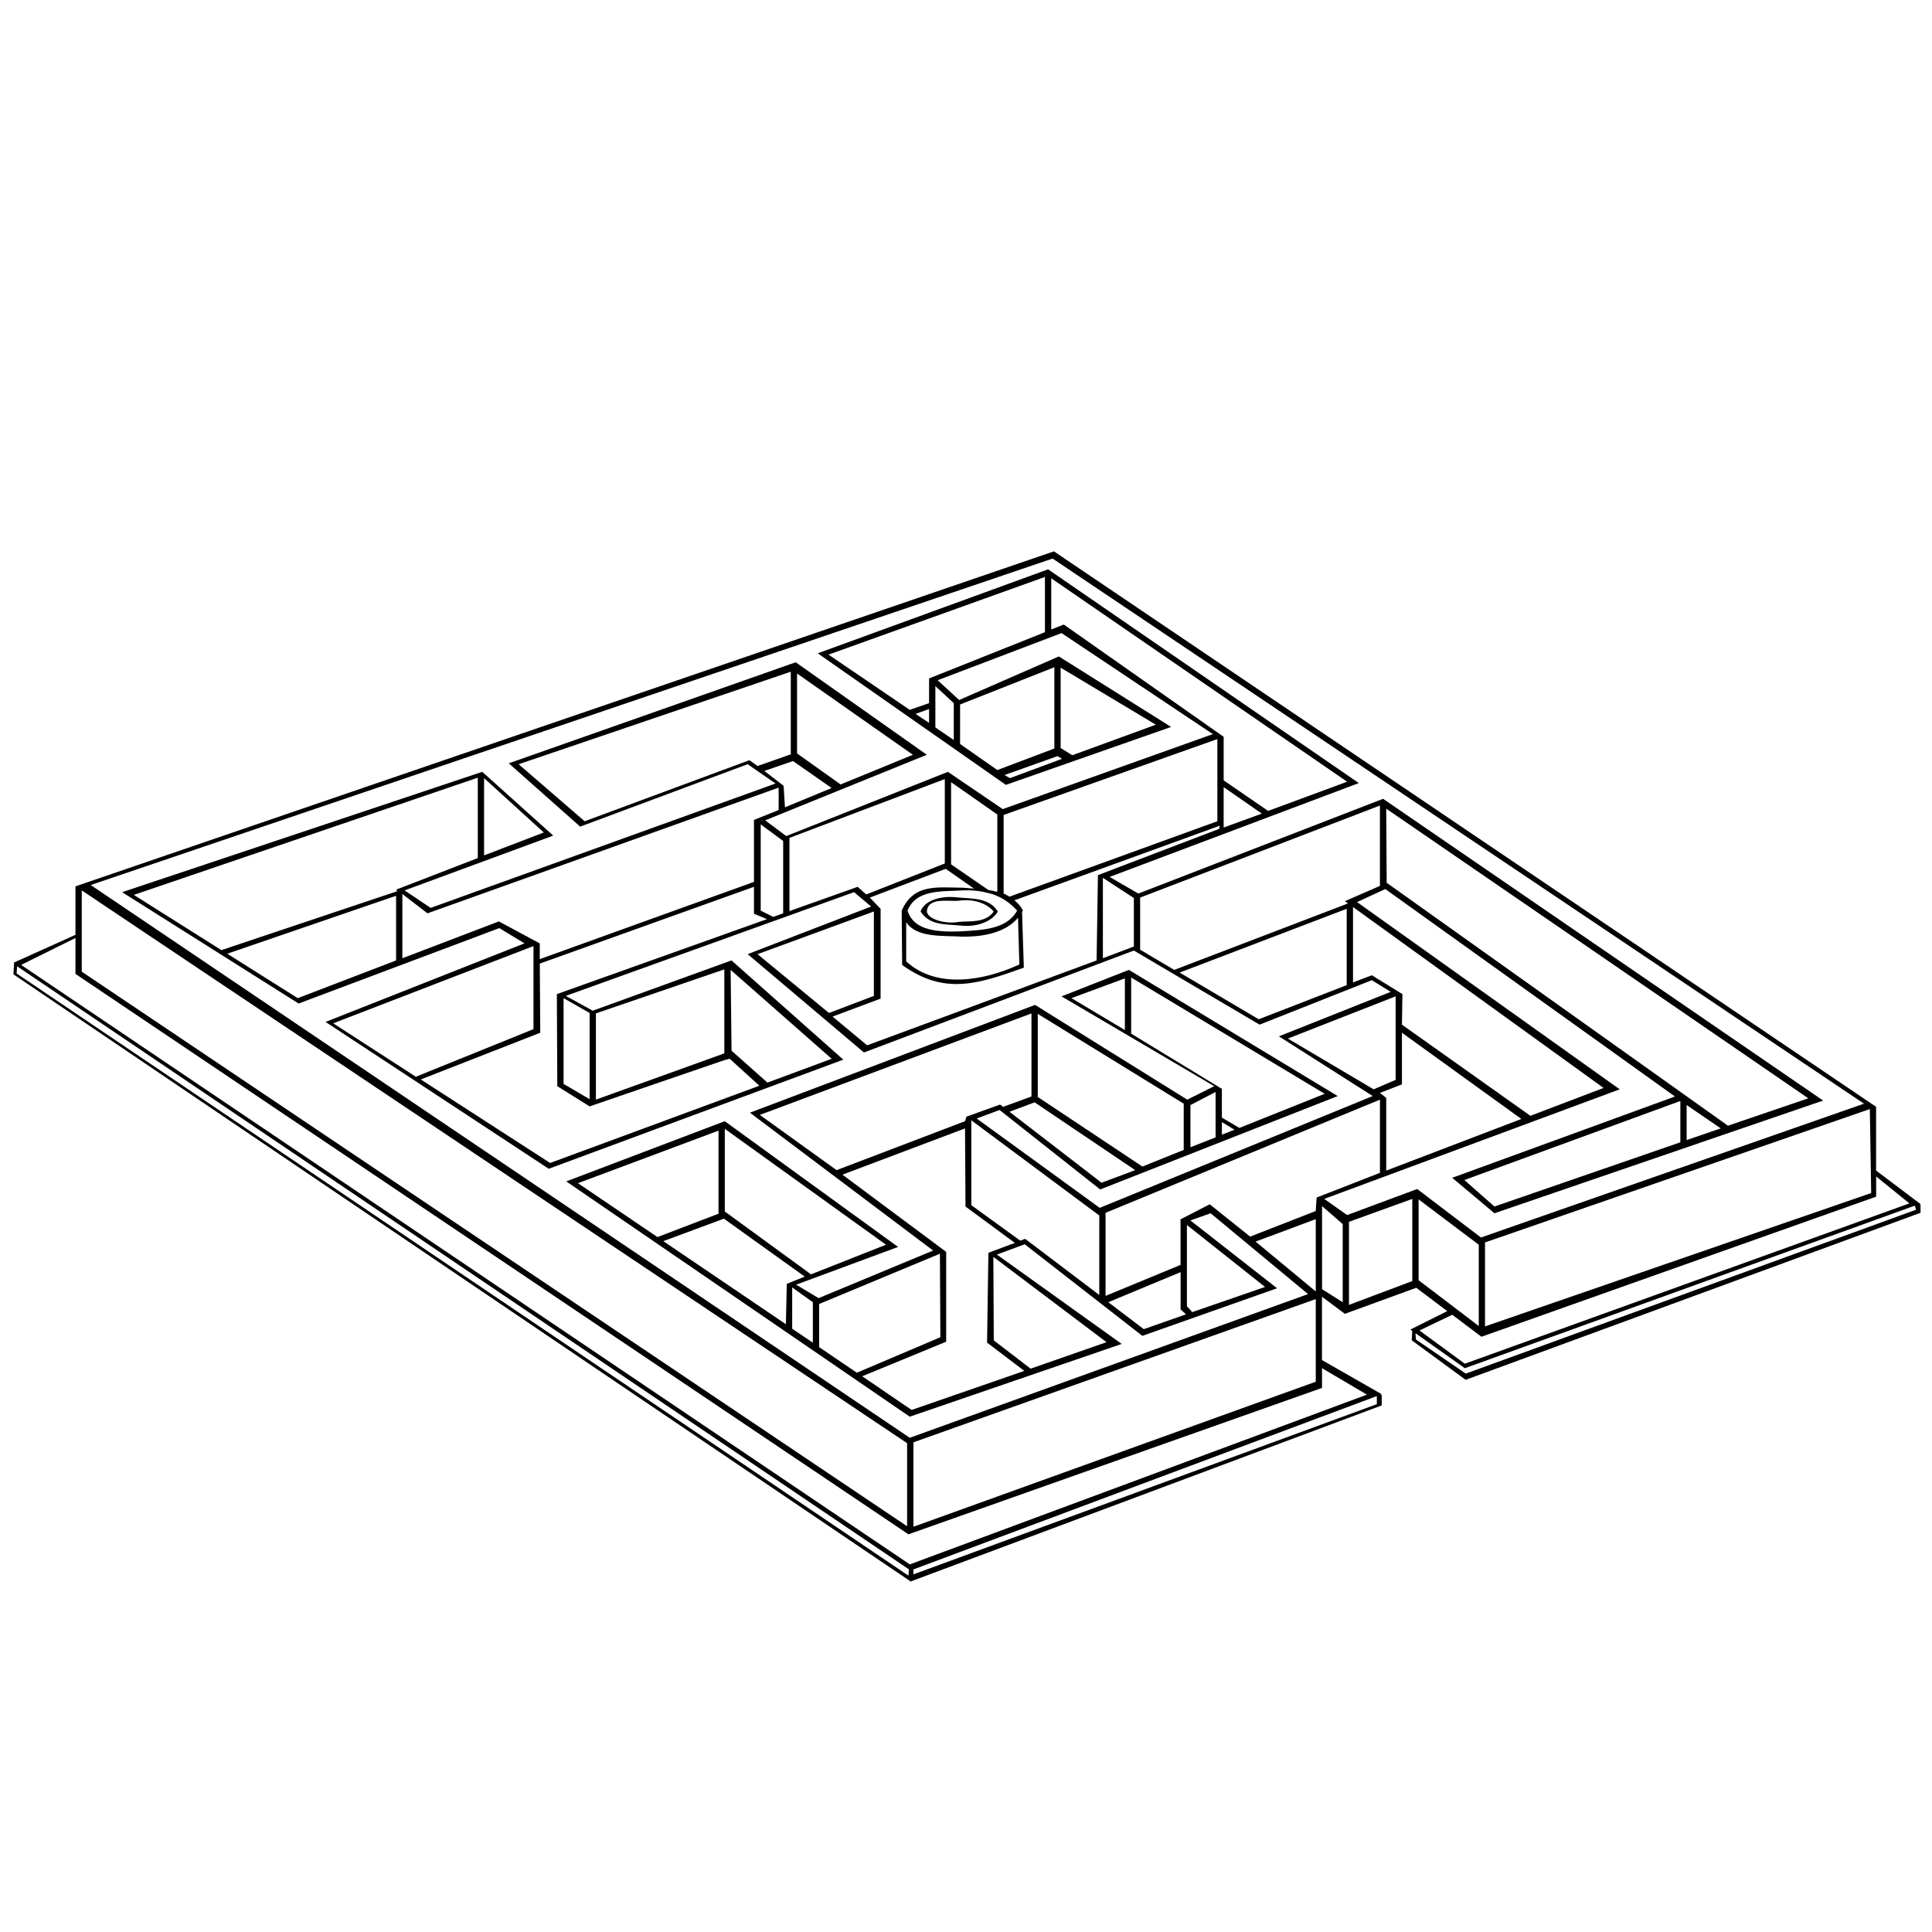 <?xml version="1.0"?><svg width="128" height="128" xmlns="http://www.w3.org/2000/svg" xmlns:xlink="http://www.w3.org/1999/xlink">
 <title>maze 11</title>
 <defs>
  <radialGradient xlink:href="#linearGradient2057" id="radialGradient1968" gradientUnits="userSpaceOnUse" gradientTransform="scale(1.395,0.717)" cx="14.207" cy="222.044" fx="14.207" fy="222.044" r="8.252"/>
  <linearGradient id="linearGradient2057">
   <stop stop-color="#000000" id="stop2059" offset="0"/>
   <stop stop-color="#000000" stop-opacity="0" id="stop2061" offset="1"/>
  </linearGradient>
 </defs>
 <g>
  <title>Layer 1</title>
  <g id="layer1">
   <path fill="#000000" fill-rule="evenodd" stroke-width="1px" id="path2309" d="m69.825,36.529l-64.826,22.194l0,3.213l-4.066,1.831l-0.04,0.787l59.441,40.222l31.208,-11.662l0,-0.684l-0.089,-0.03l0.089,-0.03l-3.957,-2.261l0,-4.195l1.517,1.13l4.73,-1.726l2.053,1.547l-2.44,1.22l0.119,0.089l-0.03,0.625l3.57,2.618l30.137,-11.067l-0.003,-0.579l-2.942,-2.218l0,-4.225l-54.473,-36.801zm-0.089,0.476l53.759,36.117l-25.377,8.866l-4.225,-3.213l-4.641,1.726l-1.517,-1.071l19.576,-7.259l-17.404,-12.406l1.874,-0.863l19.189,13.745l-14.756,5.385l2.797,2.35l21.777,-7.467l-29.155,-19.992l-16.214,6.277l-1.904,-1.101l16.511,-6.218l-20.587,-14.161l-15.262,5.563l12.465,8.717l10.948,-3.838l-7.438,-4.671l-6.605,2.886l-1.428,-1.309l8.211,-3.124l10.026,6.694l-13.923,4.968l-3.63,-2.469l-10.71,4.254l-1.398,-1.041l10.71,-4.344l-8.687,-6.129l-19.01,6.694l4.73,4.195l11.097,-4.135l1.845,1.279l-22.848,8.241l-1.726,-1.16l9.847,-3.63l-4.701,-4.225l-23.86,7.973l11.692,7.378l13.298,-4.998l1.666,1.011l-13.179,5.206l14.786,9.728l19.516,-7.229l-7.408,-6.575l-9.193,3.332l-1.785,-0.982l19.1,-6.872l1.131,0.952l-8.181,3.154l7.705,6.515l17.88,-6.753l8.33,4.909l7.438,-2.945l1.25,0.774l-7.408,2.945l6.218,3.957l-18.088,7.408l-8.152,-5.92l1.517,-0.565l6.664,5.266l15.738,-6.188l-13.834,-8.36l-4.463,1.755l10.115,5.95l-1.785,0.893l-10.085,-6.277l-18.891,7.14l12.138,9.133l-7.586,3.154l-1.488,-0.893l6.753,-2.499l-11.484,-8.33l-10.502,3.987l22.759,15.589l14.042,-4.82l-8.271,-5.92l1.845,-0.684l7.795,6.069l8.925,-3.154l-5.742,-4.492l1.339,-0.476l6.456,5.355l-26.388,9.52l-54.264,-36.622l63.725,-21.628zm-0.506,1.22l0,3.659l-7.676,3.064l0,1.636l-1.279,0.446l-5.385,-3.659l14.34,-5.147zm0.417,0.089l19.605,13.477l-5.236,1.934l-2.945,-2.023l0,-2.886l-10.591,-7.438l-0.833,0.327l0,-3.392zm0.208,5.891l0,5.385l-3.778,1.428l-2.469,-1.726l0,-2.618l6.248,-2.469zm0.416,0.03l6.307,3.778l-5.534,2.023l-0.774,-0.476l0,-5.325zm-17.88,0.268l0,5.474l-2.202,0.774l-0.536,-0.387l-10.918,4.046l-4.373,-3.778l18.029,-6.129zm0.416,0.119l7.676,5.385l-4.79,1.964l-2.886,-2.053l0,-5.296zm9.163,0.833l1.22,1.131l0,2.44l-1.22,-0.833l0,-2.737zm-0.416,1.517l0,0.922l-0.893,-0.595l0.893,-0.327zm19.1,1.993l0,5.444l-13.774,4.998c-0.125,-0.071 -0.248,-0.156 -0.387,-0.208l0,-5.206l14.161,-5.028zm-10.591,1.131l0.298,0.179l-3.451,1.279l-0.357,-0.208l3.511,-1.25zm-17.523,0.327l2.559,1.785l-3.094,1.279l-0.089,-1.428l-1.279,-0.982l1.904,-0.655zm-20.885,1.101l0,5.325l-5.385,2.083l0.03,0.119l-11.632,3.897l-5.801,-3.659l22.789,-7.765zm0.417,0.03l3.957,3.6l-3.957,1.517l0,-5.117zm30.524,0.06l0,5.593l-5.206,2.053l-0.565,-0.506l-4.522,1.607l0,-4.849l10.294,-3.897zm0.416,0.208l3.064,2.142l0,5.058l-0.03,0.06c-0.189,-0.047 -0.365,-0.09 -0.565,-0.119l-2.469,-1.696l0,-5.444zm18.058,0.327l2.529,1.755l-2.529,0.922l0,-2.678zm-29.482,0.03l0,1.488l-1.636,0.655l0,4.106l-14.191,5.117l0,-1.041l-2.707,-1.458l-6.396,2.44l0,-4.254l1.666,1.279l23.265,-8.33zm39.836,1.19l0,5.325l-2.321,1.012l0.208,0.149l-11.513,4.403l-2.261,-1.339l0,-3.451l15.887,-6.099zm0.417,0.208l27.965,19.189l-5.325,1.815l-22.61,-16.095l-0.03,-4.909zm-41.442,1.041l1.488,1.101l0,4.79l-0.655,0.238l-0.833,-0.416l0,-5.712zm30.405,0.089l-0.03,0.208l-8.033,3.064l-0.089,5.653l-15.202,5.623l-2.291,-1.904l3.183,-1.19l0,-5.95l-0.714,-0.744l5.028,-1.904l1.874,1.309c-0.248,-0.017 -0.502,-0.043 -0.744,-0.059c-1.755,-0.017 -3.246,-0.27 -4.046,1.517c0.002,0.01 -0.002,0.02 0,0.03l0.03,3.57c2.797,2.031 5.071,1.254 8.062,0.179l-0.119,-3.689c0.018,-0.031 0.043,-0.057 0.06,-0.089c-0.138,-0.298 -0.341,-0.498 -0.565,-0.684l13.596,-4.939zm-7.735,3.451l2.053,1.339l0,3.213l-2.053,0.774l0,-5.325zm-23.116,0.595l0,1.785l0.863,0.357l-13.923,4.968l0.03,6.099l2.142,1.339l8.925,-3.064l0.357,-0.089l1.964,1.785l-13.864,5.117l-8.568,-5.534l7.914,-3.094l-0.03,-4.582l14.191,-5.087zm-44.536,0.238l54.681,36.623l0,5.504l-54.681,-36.742l0,-5.385zm58.34,0c0.637,-0.028 1.202,0.036 1.726,0.179c0.073,0.02 0.167,0.036 0.238,0.06c0.64,0.211 1.186,0.562 1.666,1.101c-0.697,1.25 -2.279,1.276 -3.63,1.369c-1.556,0.064 -3.204,0.001 -3.63,-1.369c0.568,-1.427 2.289,-1.252 3.63,-1.339zm-37.515,0.357l0,4.284l-6.515,2.499l-4.671,-2.945l11.186,-3.838zm36.414,0.089c-0.838,0.069 -1.47,0.409 -1.666,0.952c0.57,0.89 1.533,0.843 2.559,0.922c1.215,0.161 2.215,-0.3 2.559,-0.922c-0.552,-0.88 -1.55,-0.843 -2.559,-0.922c-0.314,-0.035 -0.613,-0.053 -0.893,-0.03zm1.22,0.208c0.11,-0.004 0.217,-0.007 0.327,0c0.663,0.042 1.309,0.341 1.636,0.744c-0.523,0.76 -1.543,0.627 -2.291,0.684c-0.885,0.172 -2.079,-0.157 -2.142,-0.684c0.074,-0.962 1.386,-0.65 2.142,-0.714c0.106,-0.022 0.218,-0.026 0.327,-0.03zm25.764,0.446l16.601,11.989l-4.849,1.845l-8.509,-6.039l0.03,-2.023l-2.023,-1.25l-1.25,0.476l0,-4.998zm-0.417,0.119l0,5.058l-5.831,2.261l-5.236,-3.094l11.067,-4.225zm-31.327,0.179l0,5.593l-2.975,1.131l-4.73,-3.897l7.705,-2.826zm9.55,0.416l0.089,3.094c-2.33,1.081 -5.501,1.645 -7.497,-0.208l0,-2.588c0.705,1.043 2.4,0.874 3.719,0.952c1.533,0.022 2.908,-0.322 3.689,-1.25zm-62.446,1.339l0,2.38l55.187,37.128l27.4,-9.699l0,-1.309l2.975,1.755l-30.286,11.246l-58.876,-39.717l3.6,-1.785zm30.345,0.535l0,5.504l-7.795,3.154l-5.474,-3.54l13.269,-5.117zm-34.213,1.339l59.084,39.955l-0.03,0.417l-59.084,-39.895l0.03,-0.476zm46.857,0.208l0,5.563l-8.509,3.064l0,-5.712l8.509,-2.916zm0.417,0.03l6.694,5.891l-4.254,1.577l-2.38,-2.112l-0.059,-5.355zm26.537,0.506l12.822,7.705l-5.653,2.261l-1.16,-0.684l0,-1.904l-6.01,-3.659l0,-3.719zm-0.417,0.059l0,3.421l-3.54,-2.112l3.54,-1.309zm17.939,1.19l0,5.534l-1.458,0.625l-5.682,-3.362l7.14,-2.797zm-55.127,0.119l1.726,0.982l0,5.712l-1.726,-1.012l0,-5.682zm31,1.012l0,5.504l-1.874,0.684l-0.208,-0.149l-2.231,0.803l-0.089,0.298l-8.509,3.243l-5.087,-3.659l17.999,-6.724zm0.417,0.03l9.669,5.95l0,3.064l-2.737,1.101l-6.932,-4.611l0,-5.504zm24.127,1.25l7.914,5.712l-8.955,3.421l0,-4.82l-0.417,-0.327l1.458,-0.565l0,-3.421zm-12.346,3.927l0,3.005l-1.666,0.655l0,-2.797l1.666,-0.863zm10.889,0.506l0,4.849l-4.195,1.636l-0.06,0.893l-4.344,1.696l-2.678,-2.142l-1.964,1.012l0.03,0.03l0,2.975l-4.968,2.053l0,-5.504l18.177,-7.497zm19.903,0.089l0,2.737l-12.317,4.254l-1.993,-1.755l14.31,-5.236zm-42.781,0.089l6.664,4.492l-2.231,0.833l-6.099,-4.701l1.666,-0.625zm43.197,0.178l2.261,1.547l-2.261,0.774l0,-2.321zm12.138,0.268l0.089,5.563l-25.585,8.836l0,-5.563l25.496,-8.836zm-59.53,0.744l8.479,6.307l0,5.266l-4.909,-3.719l-0.327,0.119l-3.243,-2.35l0,-5.623zm16.601,0.119l0.833,0.506l-0.833,0.327l0,-0.833zm-17.017,0.417l0.03,5.177l3.273,2.41l-1.755,0.655l-0.089,5.95l2.469,1.874l-7.467,2.588l-3.273,-2.231l5.563,-2.291l0,-5.95l-6.872,-5.117l8.122,-3.064zm-15.916,0.03l10.68,7.676l-4.968,1.964l-5.712,-4.165l0,-5.474zm-0.416,0.119l0,5.504l-4.046,1.547l-5.266,-3.57l9.312,-3.481zm76.696,3.035l2.202,1.785l-29.453,10.621l-3.005,-2.202l2.172,-1.041l1.934,1.458l26.15,-9.282l0,-1.339zm-30.732,1.488l0,5.444l-4.195,1.577l0,-5.504l4.195,-1.517zm0.417,0.03l3.987,3.005l0,5.385l-3.987,-3.035l0,-5.355zm32.874,0.417l0.089,0.268l-29.839,10.859l-3.302,-2.261l-0.03,-0.417l3.273,2.321l29.81,-10.77zm-39.27,0.03l1.369,1.19l0,5.177l-1.369,-0.863l0,-5.504zm-39.627,0.833l5.355,3.838l-1.19,0.476l-0.06,2.678l-8.122,-5.504l4.016,-1.488zm39.211,0.03l0,4.79l-3.987,-3.302l3.987,-1.488zm-8.538,0.387l5.177,4.106l-4.82,1.666l-0.357,-0.387l0,-5.385zm-16.363,1.904l0.03,5.534l-5.534,2.35l-2.499,-1.696l0,-2.856l8.003,-3.332zm3.54,0.208l7.497,5.653l-5.028,1.755l-2.44,-1.874l-0.03,-5.534zm12.406,1.012l0,2.469l0.357,0.327l-2.797,0.982l-2.35,-1.785l4.79,-1.993zm-25.734,1.012l1.369,0.982l0,2.678l-1.369,-0.922l0,-2.737zm34.689,0.774l0,5.474l-26.656,9.609l0,-5.593l26.656,-9.49zm4.046,6.426l0,0.536l-30.702,11.275l0,-0.327l30.702,-11.484z"/>
  </g>
 </g>
</svg>